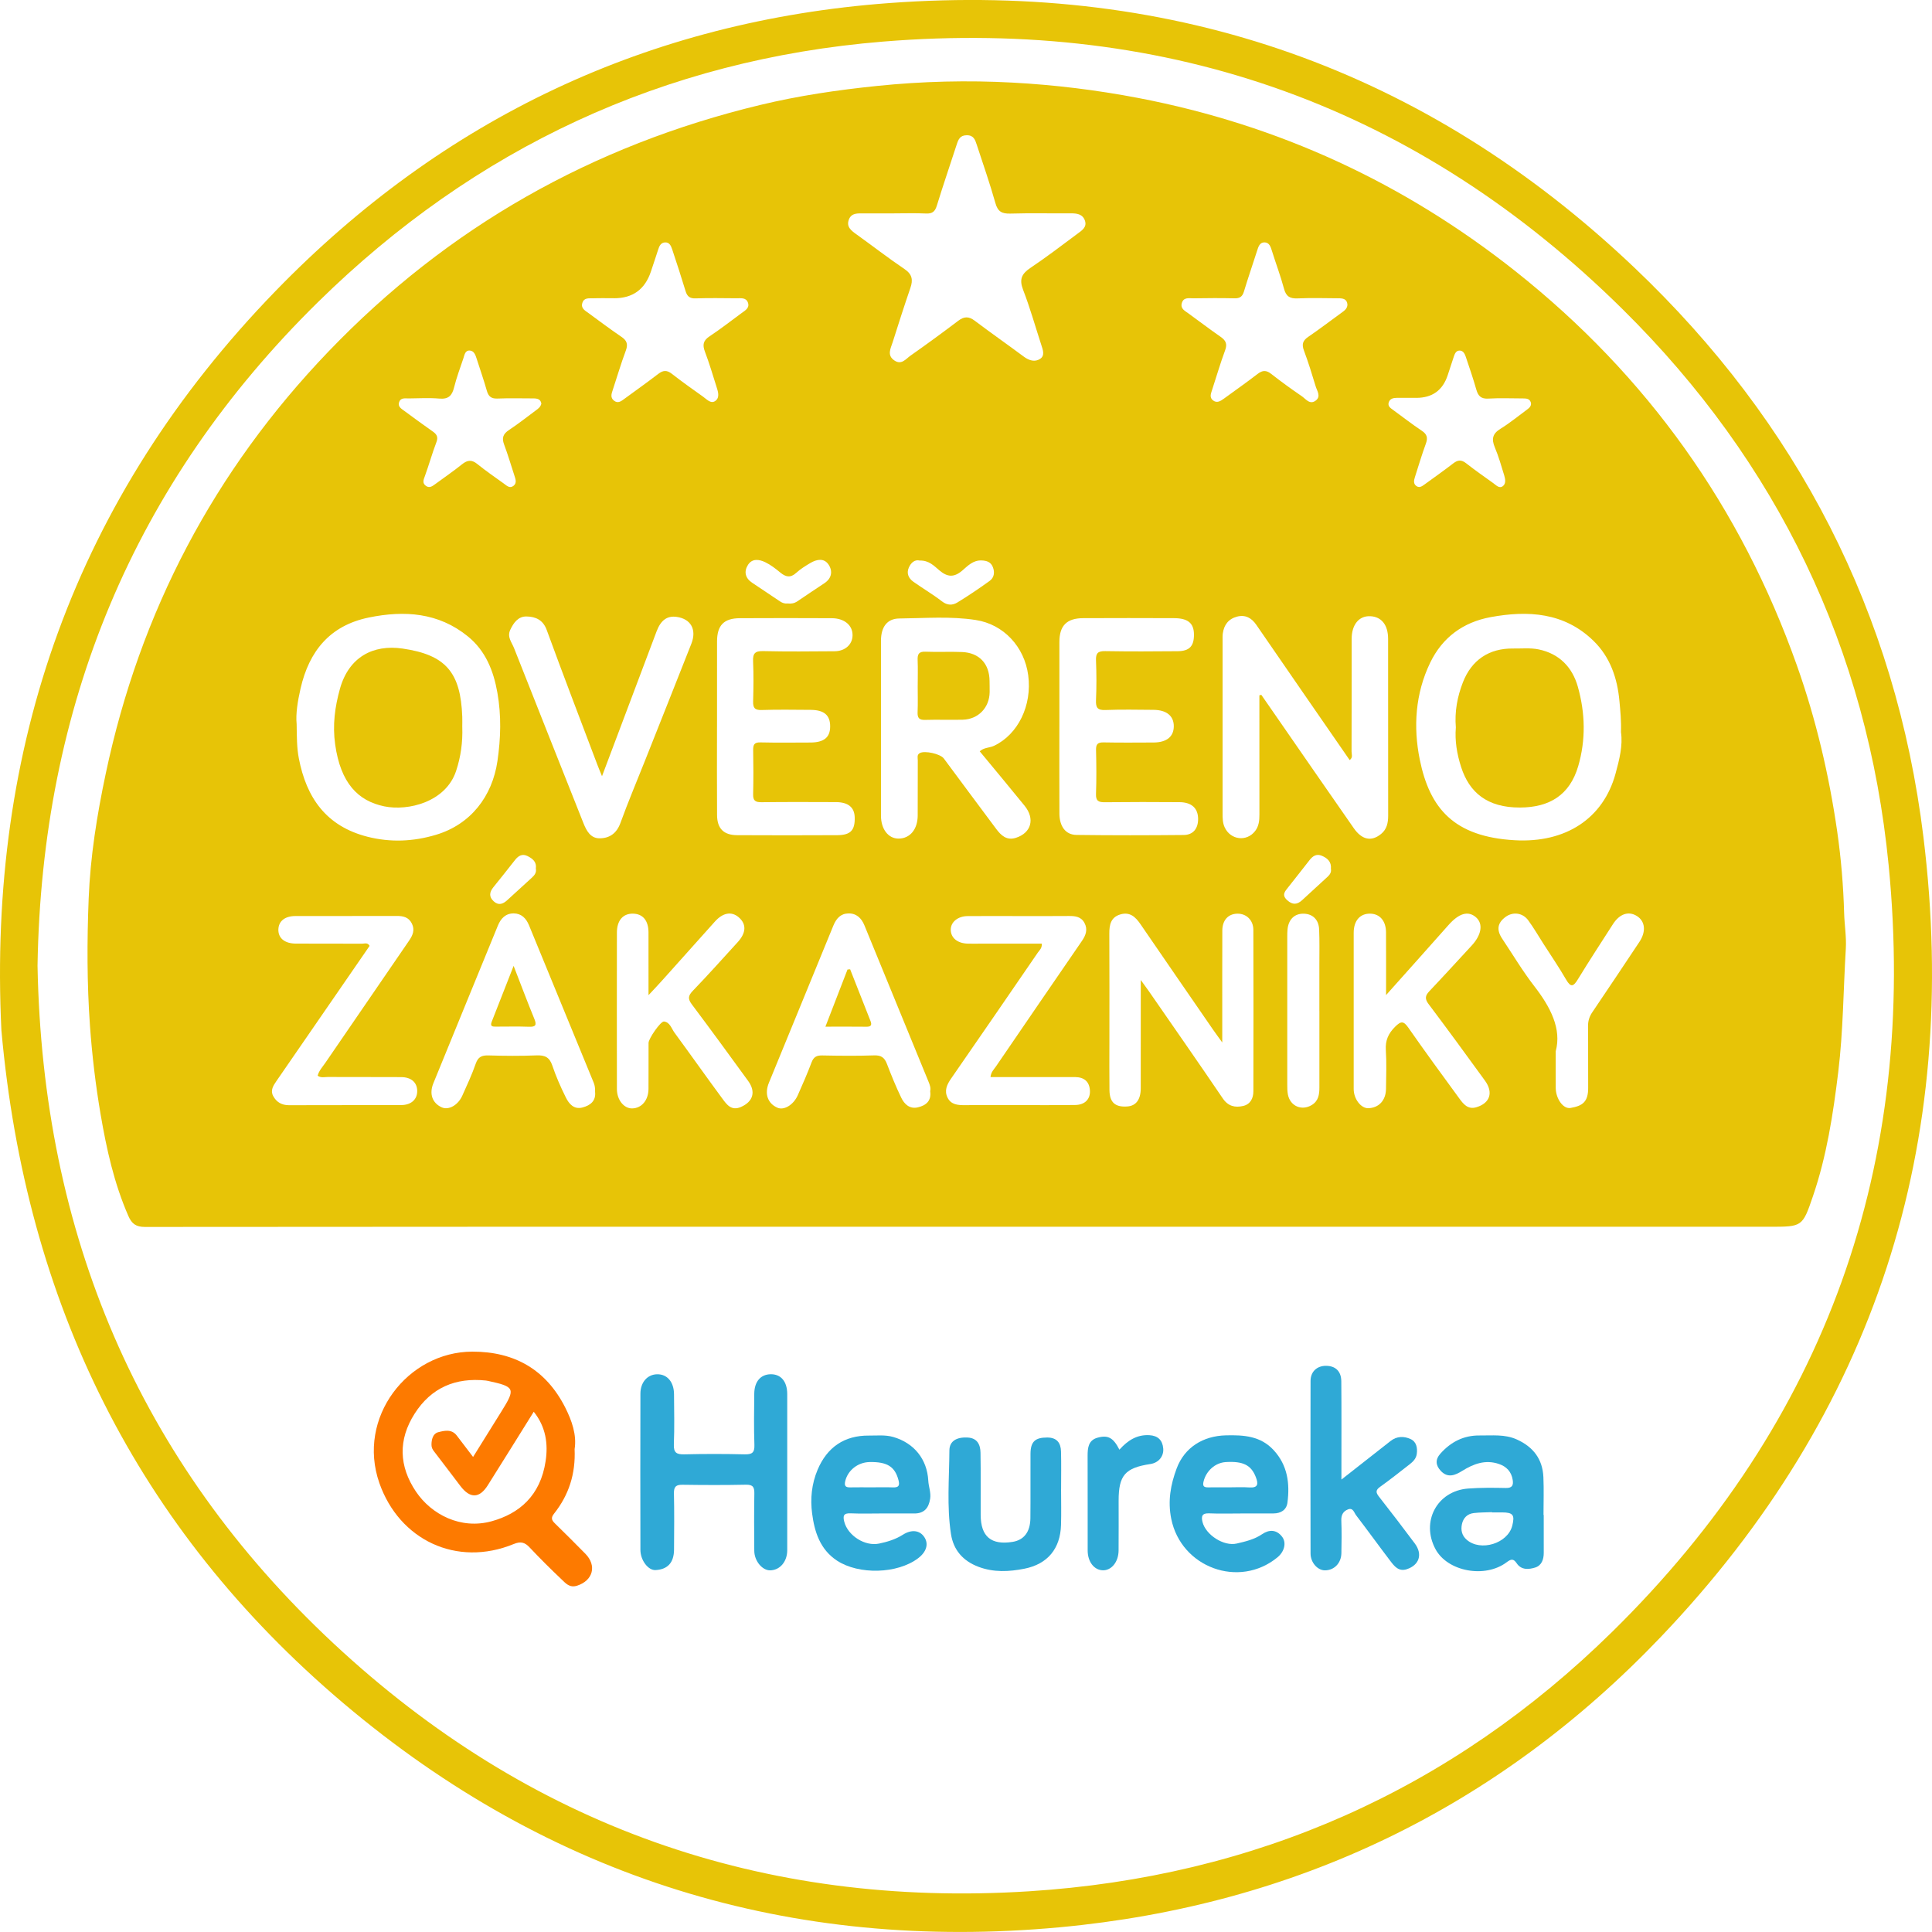 <svg xmlns="http://www.w3.org/2000/svg" width="94" height="94" viewBox="0 0 94 94" fill="none">
    <g clip-path="url(#clip0_32_2094)">
        <path d="M0.068 50.129C-0.6 36.359 3.654 24.216 13.394 14.172C21.552 5.76 31.562 1.012 43.265 0.149C57.196 -0.879 69.372 3.381 79.516 13.018C87.453 20.558 92.244 29.824 93.583 40.724C95.417 55.66 91.217 68.727 80.816 79.633C72.87 87.966 63.022 92.703 51.575 93.769C38.49 94.985 26.755 91.376 16.7 82.862C6.654 74.354 1.256 63.385 0.068 50.129ZM1.826 46.986C2.069 59.983 6.715 71.084 16.221 79.954C25.722 88.819 37.085 92.845 50.072 92.019C61.064 91.32 70.6 87.1 78.44 79.395C88.858 69.156 93.313 56.621 91.89 42.092C90.859 31.557 86.474 22.493 78.972 15.071C69.013 5.216 56.918 0.882 42.96 2.024C32.293 2.896 23.095 7.207 15.477 14.693C6.473 23.541 2.031 34.383 1.826 46.986Z" fill="#E7C407"/>
        <path d="M47.029 59.685C33.705 59.685 20.38 59.682 7.055 59.696C6.616 59.696 6.412 59.543 6.246 59.163C5.552 57.576 5.182 55.903 4.893 54.207C4.651 52.787 4.482 51.359 4.378 49.919C4.23 47.852 4.232 45.784 4.314 43.723C4.394 41.675 4.72 39.646 5.146 37.634C6.812 29.761 10.411 22.911 15.979 17.106C21.795 11.041 28.822 7.073 36.982 5.108C38.86 4.655 40.766 4.376 42.693 4.179C44.886 3.954 47.078 3.901 49.268 4.019C51.322 4.13 53.36 4.38 55.392 4.769C62.209 6.076 68.315 8.904 73.736 13.199C80.136 18.273 84.701 24.68 87.431 32.388C88.359 35.008 88.99 37.703 89.387 40.449C89.577 41.765 89.687 43.093 89.725 44.427C89.741 45.001 89.841 45.578 89.807 46.154C89.686 48.154 89.681 50.156 89.439 52.154C89.189 54.209 88.878 56.24 88.207 58.202C87.699 59.691 87.689 59.687 86.109 59.687C73.082 59.687 60.056 59.687 47.029 59.687V59.685ZM43.516 10.383C43.019 10.383 42.523 10.382 42.025 10.383C41.745 10.384 41.431 10.345 41.302 10.68C41.166 11.036 41.416 11.219 41.67 11.402C42.451 11.961 43.21 12.552 44.006 13.089C44.384 13.344 44.43 13.615 44.294 14.01C43.993 14.886 43.712 15.768 43.432 16.65C43.335 16.955 43.138 17.287 43.521 17.542C43.864 17.771 44.075 17.461 44.296 17.306C45.082 16.755 45.857 16.187 46.623 15.607C46.905 15.393 47.133 15.384 47.42 15.601C48.214 16.199 49.028 16.769 49.825 17.361C50.077 17.548 50.36 17.623 50.606 17.461C50.852 17.299 50.739 17.017 50.662 16.778C50.37 15.881 50.116 14.972 49.776 14.095C49.581 13.587 49.711 13.319 50.135 13.034C50.917 12.509 51.668 11.935 52.425 11.371C52.631 11.217 52.898 11.058 52.786 10.733C52.675 10.413 52.392 10.378 52.091 10.38C51.113 10.387 50.136 10.363 49.159 10.392C48.75 10.404 48.547 10.299 48.43 9.879C48.161 8.925 47.833 7.987 47.524 7.044C47.446 6.808 47.378 6.577 47.036 6.58C46.704 6.583 46.627 6.79 46.546 7.037C46.225 8.027 45.886 9.013 45.58 10.008C45.491 10.299 45.357 10.402 45.057 10.388C44.545 10.364 44.03 10.381 43.516 10.381V10.383ZM61.272 33.83C61.304 33.822 61.336 33.814 61.368 33.807C61.566 34.092 61.764 34.377 61.961 34.662C63.262 36.541 64.559 38.421 65.867 40.295C66.267 40.868 66.728 40.958 67.196 40.575C67.477 40.347 67.54 40.032 67.54 39.684C67.536 36.817 67.539 33.951 67.537 31.084C67.537 30.405 67.216 30.004 66.667 29.981C66.118 29.958 65.763 30.392 65.763 31.096C65.762 32.918 65.765 34.741 65.759 36.564C65.759 36.697 65.837 36.858 65.667 36.981C64.901 35.872 64.137 34.771 63.376 33.667C62.624 32.577 61.876 31.485 61.122 30.396C60.896 30.069 60.592 29.893 60.185 30.002C59.771 30.112 59.551 30.403 59.495 30.819C59.479 30.934 59.484 31.051 59.484 31.167C59.484 33.967 59.484 36.767 59.484 39.568C59.484 39.8 59.484 40.031 59.584 40.25C59.869 40.872 60.657 40.969 61.07 40.43C61.251 40.194 61.277 39.918 61.276 39.629C61.272 37.697 61.274 35.763 61.274 33.83H61.272ZM78.867 35.621C78.886 35.07 78.837 34.599 78.794 34.124C78.693 32.997 78.343 31.97 77.529 31.178C76.109 29.797 74.349 29.69 72.526 30.026C71.195 30.271 70.183 31.006 69.586 32.24C68.858 33.745 68.757 35.375 69.077 36.952C69.562 39.345 70.749 40.712 73.697 40.881C76.186 41.024 78.007 39.818 78.602 37.643C78.788 36.964 78.964 36.269 78.867 35.622V35.621ZM14.433 35.215C14.442 35.874 14.441 36.378 14.538 36.888C14.907 38.822 15.878 40.2 17.876 40.71C19.005 40.997 20.116 40.946 21.218 40.615C22.893 40.113 23.952 38.757 24.204 37.023C24.366 35.907 24.396 34.822 24.201 33.708C24.011 32.626 23.621 31.66 22.765 30.964C21.334 29.801 19.675 29.689 17.944 30.045C16.048 30.435 15.039 31.682 14.623 33.501C14.483 34.115 14.384 34.731 14.432 35.215L14.433 35.215ZM47.669 36.555C47.873 36.364 48.141 36.391 48.363 36.287C49.53 35.736 50.223 34.323 50.027 32.854C49.842 31.464 48.83 30.376 47.477 30.166C46.243 29.975 44.995 30.08 43.755 30.092C43.158 30.098 42.864 30.507 42.863 31.178C42.861 34.013 42.861 36.848 42.863 39.682C42.863 40.346 43.222 40.805 43.724 40.801C44.275 40.797 44.647 40.351 44.65 39.679C44.653 38.784 44.649 37.889 44.654 36.994C44.654 36.872 44.6 36.724 44.754 36.64C44.993 36.509 45.751 36.676 45.921 36.904C46.772 38.047 47.617 39.194 48.471 40.333C48.705 40.645 48.978 40.908 49.429 40.763C50.176 40.523 50.368 39.84 49.85 39.202C49.132 38.316 48.4 37.442 47.669 36.556V36.555ZM51.543 35.36C51.543 36.768 51.539 38.176 51.545 39.585C51.548 40.206 51.846 40.617 52.374 40.623C54.113 40.646 55.853 40.643 57.592 40.626C58.056 40.621 58.296 40.31 58.293 39.841C58.29 39.325 57.979 39.032 57.387 39.029C56.178 39.02 54.968 39.018 53.76 39.032C53.453 39.035 53.312 38.975 53.325 38.627C53.351 37.915 53.344 37.202 53.327 36.49C53.32 36.21 53.408 36.116 53.692 36.121C54.504 36.137 55.316 36.129 56.127 36.126C56.764 36.123 57.111 35.839 57.11 35.331C57.109 34.83 56.755 34.541 56.121 34.537C55.342 34.532 54.563 34.514 53.786 34.545C53.399 34.561 53.309 34.43 53.325 34.067C53.353 33.423 53.351 32.775 53.325 32.13C53.311 31.784 53.417 31.674 53.768 31.68C54.944 31.7 56.12 31.695 57.296 31.684C57.878 31.679 58.099 31.433 58.091 30.859C58.084 30.319 57.798 30.079 57.123 30.076C55.649 30.07 54.174 30.069 52.7 30.076C51.9 30.08 51.545 30.441 51.544 31.233C51.541 32.608 51.544 33.984 51.544 35.359L51.543 35.36ZM34.885 35.382C34.885 36.806 34.878 38.231 34.888 39.654C34.892 40.313 35.21 40.632 35.867 40.635C37.49 40.644 39.112 40.643 40.735 40.635C41.386 40.632 41.604 40.397 41.585 39.763C41.571 39.281 41.27 39.029 40.672 39.026C39.463 39.021 38.254 39.017 37.045 39.031C36.749 39.033 36.635 38.954 36.643 38.642C36.661 37.931 36.657 37.218 36.645 36.507C36.641 36.25 36.685 36.113 36.993 36.121C37.803 36.14 38.616 36.129 39.426 36.127C40.091 36.125 40.391 35.877 40.391 35.342C40.391 34.796 40.097 34.542 39.44 34.538C38.646 34.533 37.85 34.519 37.056 34.545C36.715 34.556 36.634 34.434 36.643 34.12C36.661 33.474 36.669 32.828 36.641 32.183C36.623 31.799 36.727 31.669 37.132 31.679C38.291 31.707 39.45 31.694 40.609 31.686C41.114 31.682 41.467 31.363 41.48 30.929C41.496 30.433 41.094 30.082 40.47 30.078C38.98 30.07 37.489 30.071 35.999 30.078C35.219 30.081 34.889 30.424 34.887 31.208C34.884 32.6 34.887 33.991 34.886 35.383L34.885 35.382ZM55.505 47.683C55.692 47.942 55.791 48.073 55.884 48.208C57.09 49.95 58.304 51.689 59.494 53.443C59.755 53.828 60.096 53.899 60.483 53.81C60.832 53.731 60.982 53.441 60.982 53.096C60.986 50.478 60.991 47.859 60.981 45.241C60.979 44.762 60.634 44.445 60.2 44.454C59.755 44.464 59.473 44.77 59.471 45.279C59.465 46.72 59.469 48.163 59.468 49.604C59.468 49.927 59.468 50.249 59.468 50.721C59.257 50.427 59.133 50.261 59.015 50.09C57.841 48.386 56.664 46.682 55.495 44.974C55.253 44.619 54.978 44.353 54.514 44.489C54.043 44.626 53.97 44.998 53.973 45.432C53.983 47.189 53.977 48.946 53.977 50.703C53.977 51.481 53.969 52.26 53.98 53.039C53.988 53.64 54.258 53.877 54.85 53.834C55.271 53.804 55.502 53.501 55.502 52.947C55.506 51.245 55.503 49.542 55.503 47.686L55.505 47.683ZM29.29 37.766C29.181 37.498 29.116 37.347 29.059 37.194C28.235 35.014 27.4 32.839 26.6 30.65C26.418 30.151 26.05 30.003 25.62 29.994C25.219 29.985 24.99 30.292 24.826 30.645C24.664 30.994 24.897 31.246 25.008 31.526C26.131 34.37 27.26 37.211 28.388 40.053C28.534 40.419 28.73 40.784 29.162 40.787C29.652 40.791 30.005 40.548 30.189 40.035C30.561 39.011 30.987 38.005 31.389 36.991C32.139 35.101 32.892 33.213 33.637 31.321C33.907 30.633 33.616 30.112 32.923 30.014C32.465 29.949 32.154 30.169 31.947 30.716C31.072 33.035 30.2 35.355 29.29 37.767V37.766ZM67.438 48.416C67.438 47.304 67.443 46.331 67.436 45.359C67.432 44.801 67.129 44.459 66.663 44.453C66.173 44.446 65.864 44.792 65.863 45.379C65.86 47.914 65.86 50.449 65.863 52.985C65.863 53.474 66.222 53.93 66.573 53.919C67.089 53.902 67.428 53.54 67.435 52.977C67.443 52.347 67.467 51.715 67.427 51.089C67.398 50.619 67.547 50.286 67.878 49.956C68.167 49.668 68.291 49.671 68.524 50.004C69.329 51.158 70.16 52.295 70.991 53.43C71.192 53.704 71.408 53.997 71.828 53.873C72.492 53.676 72.671 53.158 72.25 52.578C71.346 51.331 70.437 50.088 69.511 48.858C69.322 48.608 69.332 48.451 69.538 48.233C70.234 47.499 70.913 46.752 71.599 46.011C72.088 45.484 72.172 44.944 71.814 44.631C71.431 44.298 70.987 44.431 70.473 45.01C69.498 46.112 68.514 47.209 67.436 48.417L67.438 48.416ZM31.553 48.416C31.553 47.308 31.556 46.337 31.552 45.366C31.55 44.789 31.279 44.465 30.804 44.453C30.315 44.441 30.015 44.779 30.015 45.38C30.011 47.915 30.011 50.45 30.015 52.985C30.015 53.517 30.36 53.938 30.759 53.929C31.22 53.919 31.549 53.531 31.552 52.977C31.557 52.232 31.552 51.486 31.555 50.74C31.555 50.535 32.142 49.681 32.306 49.7C32.597 49.734 32.67 50.043 32.817 50.243C33.601 51.31 34.363 52.394 35.151 53.459C35.359 53.743 35.587 54.06 36.045 53.861C36.64 53.603 36.788 53.124 36.399 52.59C35.494 51.344 34.586 50.1 33.662 48.869C33.463 48.605 33.474 48.451 33.706 48.21C34.452 47.435 35.169 46.632 35.895 45.837C36.309 45.383 36.324 44.959 35.942 44.63C35.592 44.329 35.172 44.403 34.781 44.84C33.929 45.789 33.082 46.74 32.23 47.689C32.038 47.904 31.838 48.113 31.556 48.416H31.553ZM45.257 53.09C45.296 52.937 45.24 52.784 45.176 52.627C44.135 50.091 43.097 47.553 42.055 45.016C41.911 44.665 41.662 44.43 41.27 44.442C40.898 44.453 40.688 44.692 40.549 45.029C39.507 47.583 38.453 50.132 37.409 52.685C37.187 53.231 37.357 53.689 37.825 53.895C38.144 54.035 38.606 53.761 38.816 53.286C39.05 52.758 39.283 52.228 39.487 51.687C39.586 51.426 39.73 51.347 40.002 51.352C40.846 51.369 41.691 51.378 42.534 51.349C42.878 51.337 43.038 51.461 43.154 51.765C43.366 52.32 43.591 52.872 43.849 53.407C44.002 53.727 44.263 53.972 44.664 53.876C45.051 53.782 45.325 53.569 45.257 53.09ZM28.953 53.121C28.959 52.965 28.945 52.822 28.886 52.678C27.833 50.125 26.784 47.569 25.736 45.013C25.598 44.68 25.369 44.445 24.998 44.441C24.604 44.437 24.368 44.682 24.224 45.035C23.178 47.593 22.127 50.147 21.085 52.706C20.872 53.227 21.038 53.671 21.492 53.877C21.826 54.028 22.284 53.776 22.494 53.306C22.724 52.793 22.963 52.28 23.147 51.75C23.262 51.419 23.444 51.341 23.769 51.351C24.547 51.374 25.328 51.381 26.106 51.349C26.509 51.333 26.737 51.437 26.873 51.844C27.052 52.375 27.28 52.893 27.53 53.395C27.684 53.708 27.926 53.994 28.341 53.884C28.718 53.783 29.002 53.572 28.953 53.121ZM50.687 45.91C50.706 46.137 50.572 46.234 50.494 46.348C49.091 48.396 47.685 50.44 46.272 52.481C46.072 52.771 45.935 53.065 46.102 53.403C46.276 53.757 46.614 53.773 46.958 53.77C47.736 53.762 48.514 53.767 49.292 53.767C50.302 53.767 51.312 53.776 52.322 53.762C52.79 53.755 53.057 53.471 53.029 53.049C52.999 52.609 52.734 52.408 52.306 52.404C52.007 52.401 51.71 52.404 51.412 52.404C50.342 52.404 49.274 52.404 48.192 52.404C48.219 52.152 48.362 52.027 48.461 51.882C49.851 49.847 51.243 47.813 52.64 45.781C52.831 45.503 52.934 45.221 52.764 44.904C52.599 44.596 52.311 44.564 51.995 44.567C51.118 44.576 50.241 44.57 49.363 44.57C48.601 44.57 47.84 44.565 47.078 44.572C46.599 44.576 46.254 44.865 46.258 45.24C46.263 45.633 46.583 45.896 47.081 45.912C47.28 45.917 47.478 45.913 47.677 45.913C48.68 45.913 49.683 45.913 50.687 45.913V45.91ZM15.455 52.336C15.521 52.087 15.696 51.907 15.832 51.707C17.187 49.726 18.544 47.745 19.904 45.766C20.083 45.506 20.193 45.248 20.04 44.937C19.883 44.619 19.614 44.563 19.294 44.565C17.653 44.571 16.013 44.565 14.373 44.569C13.86 44.57 13.556 44.817 13.544 45.221C13.532 45.642 13.849 45.907 14.389 45.91C15.466 45.915 16.543 45.909 17.62 45.915C17.736 45.915 17.885 45.843 17.983 46.021C16.475 48.21 14.964 50.404 13.45 52.597C13.295 52.822 13.145 53.05 13.29 53.323C13.448 53.619 13.7 53.773 14.057 53.773C15.879 53.765 17.702 53.773 19.524 53.766C20.019 53.764 20.315 53.474 20.299 53.056C20.284 52.658 20.002 52.409 19.52 52.406C18.328 52.399 17.134 52.406 15.942 52.4C15.784 52.4 15.614 52.454 15.455 52.337V52.336ZM65.558 14.811C65.533 14.537 65.328 14.514 65.124 14.513C64.463 14.508 63.8 14.489 63.139 14.518C62.766 14.534 62.574 14.429 62.473 14.05C62.307 13.428 62.077 12.824 61.886 12.21C61.824 12.01 61.76 11.799 61.528 11.793C61.291 11.787 61.225 12.003 61.163 12.2C60.953 12.861 60.723 13.517 60.524 14.181C60.449 14.434 60.32 14.52 60.065 14.514C59.403 14.5 58.741 14.502 58.08 14.514C57.864 14.518 57.584 14.441 57.499 14.752C57.425 15.022 57.651 15.123 57.823 15.249C58.344 15.629 58.858 16.019 59.387 16.387C59.64 16.563 59.724 16.733 59.606 17.047C59.37 17.681 59.184 18.334 58.972 18.976C58.913 19.154 58.838 19.337 59.014 19.477C59.21 19.632 59.387 19.512 59.553 19.392C60.102 18.993 60.657 18.602 61.194 18.189C61.43 18.007 61.611 18.005 61.849 18.191C62.331 18.568 62.827 18.928 63.332 19.273C63.532 19.409 63.727 19.712 64.019 19.487C64.281 19.286 64.083 19.025 64.014 18.801C63.837 18.216 63.658 17.631 63.444 17.06C63.33 16.76 63.378 16.577 63.644 16.394C64.19 16.021 64.717 15.62 65.252 15.23C65.399 15.122 65.558 15.025 65.558 14.811ZM29.885 14.51C29.538 14.51 29.19 14.501 28.843 14.514C28.655 14.521 28.426 14.473 28.338 14.726C28.242 15.004 28.47 15.111 28.634 15.233C29.165 15.627 29.698 16.02 30.243 16.394C30.504 16.572 30.562 16.752 30.449 17.057C30.212 17.691 30.022 18.343 29.809 18.985C29.749 19.164 29.691 19.342 29.864 19.486C30.069 19.655 30.232 19.512 30.394 19.394C30.941 18.994 31.495 18.601 32.032 18.188C32.267 18.008 32.45 18.001 32.69 18.188C33.184 18.575 33.7 18.938 34.211 19.303C34.393 19.432 34.595 19.674 34.819 19.495C35.031 19.325 34.932 19.04 34.857 18.805C34.677 18.238 34.509 17.666 34.298 17.111C34.172 16.779 34.211 16.57 34.522 16.364C35.059 16.009 35.568 15.61 36.088 15.228C36.26 15.101 36.483 14.984 36.39 14.723C36.297 14.464 36.043 14.514 35.833 14.512C35.17 14.507 34.508 14.495 33.848 14.517C33.563 14.527 33.435 14.425 33.356 14.163C33.151 13.484 32.929 12.809 32.706 12.136C32.648 11.962 32.571 11.774 32.342 11.795C32.155 11.812 32.078 11.966 32.026 12.134C31.911 12.496 31.787 12.855 31.668 13.216C31.38 14.079 30.786 14.511 29.884 14.511L29.885 14.51ZM75.692 51.152C75.692 51.909 75.688 52.423 75.693 52.936C75.698 53.454 76.055 53.968 76.412 53.907C76.986 53.807 77.276 53.624 77.271 52.923C77.263 51.929 77.276 50.935 77.264 49.941C77.261 49.681 77.325 49.466 77.472 49.25C78.242 48.114 79.003 46.97 79.764 45.827C80.1 45.321 80.046 44.819 79.638 44.566C79.236 44.315 78.799 44.462 78.478 44.962C77.906 45.854 77.325 46.74 76.773 47.644C76.561 47.99 76.435 48.071 76.198 47.661C75.851 47.061 75.457 46.486 75.083 45.901C74.843 45.525 74.618 45.136 74.354 44.776C74.083 44.406 73.609 44.351 73.256 44.609C72.855 44.904 72.801 45.242 73.091 45.676C73.606 46.447 74.082 47.248 74.648 47.979C75.438 48.998 75.989 50.06 75.691 51.153L75.692 51.152ZM68.908 19.357C68.594 19.357 68.278 19.357 67.964 19.357C67.787 19.357 67.623 19.397 67.566 19.585C67.512 19.762 67.652 19.853 67.774 19.941C68.243 20.282 68.7 20.639 69.181 20.961C69.438 21.133 69.476 21.307 69.374 21.586C69.176 22.129 69.01 22.684 68.835 23.235C68.79 23.38 68.764 23.538 68.909 23.645C69.06 23.755 69.192 23.657 69.314 23.568C69.782 23.228 70.256 22.893 70.714 22.54C70.932 22.372 71.107 22.362 71.331 22.538C71.76 22.875 72.209 23.187 72.653 23.506C72.796 23.608 72.951 23.793 73.131 23.644C73.279 23.52 73.238 23.3 73.186 23.128C73.046 22.669 72.914 22.205 72.729 21.765C72.562 21.365 72.614 21.103 73 20.865C73.449 20.588 73.861 20.25 74.288 19.935C74.41 19.845 74.535 19.738 74.477 19.567C74.419 19.398 74.259 19.385 74.105 19.385C73.542 19.385 72.977 19.359 72.416 19.393C72.059 19.415 71.918 19.267 71.828 18.952C71.674 18.412 71.492 17.88 71.312 17.347C71.264 17.206 71.184 17.053 71.011 17.057C70.836 17.061 70.778 17.218 70.73 17.363C70.63 17.661 70.534 17.96 70.436 18.258C70.194 18.991 69.685 19.358 68.908 19.358V19.357ZM26.338 19.639C26.309 19.42 26.141 19.384 25.947 19.384C25.368 19.384 24.787 19.366 24.209 19.391C23.905 19.404 23.766 19.292 23.686 19.009C23.537 18.485 23.357 17.97 23.19 17.449C23.134 17.272 23.066 17.073 22.863 17.056C22.627 17.037 22.601 17.269 22.545 17.435C22.388 17.905 22.212 18.37 22.093 18.851C21.994 19.252 21.817 19.431 21.378 19.393C20.886 19.35 20.386 19.38 19.889 19.385C19.714 19.387 19.498 19.337 19.42 19.562C19.342 19.785 19.529 19.887 19.674 19.993C20.128 20.326 20.58 20.662 21.041 20.983C21.242 21.122 21.334 21.25 21.233 21.514C21.028 22.053 20.873 22.611 20.676 23.154C20.609 23.337 20.533 23.499 20.719 23.637C20.885 23.76 21.027 23.665 21.166 23.561C21.605 23.237 22.058 22.93 22.483 22.587C22.746 22.377 22.954 22.358 23.223 22.576C23.634 22.909 24.071 23.21 24.501 23.518C24.644 23.621 24.797 23.786 24.985 23.637C25.158 23.5 25.082 23.307 25.026 23.133C24.861 22.63 24.713 22.122 24.527 21.627C24.406 21.306 24.478 21.112 24.762 20.924C25.216 20.623 25.646 20.283 26.084 19.958C26.189 19.88 26.299 19.801 26.339 19.64L26.338 19.639ZM64.193 49.187C64.193 48.425 64.193 47.665 64.193 46.904C64.193 46.342 64.206 45.779 64.181 45.218C64.161 44.742 63.867 44.467 63.437 44.455C62.987 44.443 62.691 44.728 62.643 45.223C62.632 45.338 62.631 45.454 62.631 45.57C62.631 47.968 62.63 50.366 62.631 52.764C62.631 52.929 62.631 53.097 62.663 53.257C62.772 53.817 63.333 54.059 63.818 53.767C64.15 53.569 64.194 53.25 64.194 52.908C64.193 51.667 64.194 50.428 64.194 49.188L64.193 49.187ZM44.747 27.273C44.517 27.216 44.33 27.363 44.219 27.613C44.092 27.901 44.209 28.14 44.442 28.306C44.9 28.632 45.388 28.916 45.832 29.26C46.095 29.463 46.348 29.456 46.582 29.312C47.118 28.986 47.638 28.632 48.147 28.266C48.37 28.106 48.408 27.848 48.307 27.593C48.211 27.349 48.02 27.277 47.756 27.268C47.337 27.253 47.079 27.538 46.818 27.761C46.413 28.106 46.096 28.081 45.706 27.752C45.45 27.538 45.202 27.259 44.747 27.273ZM38.328 29.362C38.494 29.381 38.649 29.356 38.796 29.256C39.233 28.957 39.676 28.666 40.117 28.371C40.47 28.134 40.522 27.785 40.315 27.472C40.096 27.141 39.739 27.209 39.431 27.39C39.19 27.533 38.945 27.684 38.739 27.872C38.459 28.128 38.23 28.076 37.964 27.856C37.736 27.667 37.494 27.479 37.228 27.352C36.94 27.215 36.596 27.157 36.389 27.489C36.186 27.814 36.26 28.127 36.589 28.349C37.041 28.655 37.499 28.953 37.952 29.261C38.067 29.339 38.186 29.378 38.329 29.361L38.328 29.362ZM64.754 42.269C64.787 41.926 64.579 41.747 64.306 41.634C64.054 41.529 63.868 41.649 63.712 41.852C63.371 42.295 63.019 42.731 62.674 43.172C62.522 43.366 62.344 43.54 62.626 43.797C62.893 44.04 63.115 44.017 63.358 43.793C63.77 43.414 64.182 43.036 64.594 42.657C64.709 42.551 64.785 42.43 64.754 42.269ZM26.071 42.261C26.119 41.932 25.911 41.773 25.664 41.65C25.409 41.523 25.22 41.638 25.062 41.838C24.713 42.279 24.367 42.723 24.011 43.159C23.813 43.401 23.776 43.63 24.022 43.854C24.259 44.071 24.477 43.983 24.68 43.797C25.084 43.428 25.485 43.057 25.89 42.691C26.021 42.573 26.106 42.442 26.072 42.26L26.071 42.261Z" fill="#E7C407"/>
        <path d="M27.957 70.501C28.011 71.715 27.673 72.742 26.961 73.64C26.796 73.847 26.833 73.959 27.001 74.122C27.5 74.606 27.99 75.1 28.479 75.595C29.051 76.176 28.85 76.9 28.082 77.149C27.711 77.27 27.523 77.033 27.321 76.842C26.792 76.341 26.274 75.827 25.775 75.296C25.54 75.043 25.339 74.982 25.001 75.121C22.207 76.27 19.425 74.917 18.459 72.16C17.341 68.967 19.84 65.769 22.979 65.763C25.039 65.759 26.568 66.644 27.499 68.478C27.822 69.116 28.066 69.813 27.958 70.501H27.957ZM23.018 70.886C23.505 70.106 23.949 69.39 24.396 68.674C25.095 67.554 25.058 67.471 23.742 67.186C23.711 67.179 23.678 67.173 23.645 67.169C22.165 67.012 20.979 67.516 20.173 68.782C19.366 70.048 19.405 71.335 20.239 72.574C20.986 73.683 22.417 74.436 23.934 74.012C25.244 73.645 26.294 72.792 26.548 71.082C26.671 70.263 26.565 69.43 25.969 68.687C25.203 69.914 24.473 71.092 23.733 72.265C23.329 72.906 22.874 72.918 22.407 72.309C21.974 71.746 21.55 71.173 21.114 70.611C21.038 70.514 20.996 70.426 20.994 70.304C20.989 70.032 21.071 69.749 21.315 69.685C21.61 69.608 21.972 69.515 22.225 69.847C22.473 70.176 22.724 70.501 23.017 70.886H23.018Z" fill="#FD7A00"/>
        <path d="M38.302 71.604C38.302 72.879 38.304 74.154 38.302 75.431C38.301 75.986 37.94 76.401 37.466 76.404C37.087 76.406 36.703 75.948 36.699 75.458C36.691 74.531 36.686 73.602 36.702 72.675C36.707 72.369 36.648 72.231 36.298 72.237C35.272 72.259 34.245 72.255 33.218 72.24C32.899 72.234 32.782 72.324 32.79 72.659C32.811 73.57 32.801 74.482 32.795 75.392C32.791 76.029 32.485 76.361 31.89 76.391C31.543 76.409 31.161 75.921 31.159 75.411C31.153 72.876 31.152 70.341 31.159 67.808C31.161 67.246 31.505 66.871 31.974 66.864C32.462 66.856 32.79 67.238 32.794 67.837C32.8 68.648 32.819 69.461 32.786 70.271C32.77 70.68 32.916 70.769 33.294 70.76C34.27 70.736 35.248 70.737 36.225 70.76C36.587 70.769 36.719 70.683 36.705 70.297C36.675 69.469 36.691 68.64 36.698 67.812C36.703 67.225 37.002 66.874 37.488 66.863C37.993 66.851 38.301 67.212 38.302 67.827C38.304 69.086 38.302 70.344 38.302 71.604Z" fill="#2FA9D6"/>
        <path d="M65.266 71.987C66.125 71.313 66.892 70.715 67.656 70.112C67.963 69.869 68.313 69.87 68.632 70.017C68.916 70.147 68.974 70.444 68.931 70.746C68.898 70.978 68.74 71.125 68.568 71.258C68.097 71.623 67.632 71.996 67.147 72.341C66.928 72.499 66.934 72.614 67.089 72.813C67.68 73.568 68.265 74.329 68.838 75.099C69.226 75.621 69.054 76.145 68.454 76.346C68.052 76.48 67.843 76.206 67.647 75.949C67.085 75.212 66.543 74.46 65.98 73.724C65.883 73.599 65.834 73.341 65.587 73.438C65.351 73.529 65.25 73.71 65.261 73.985C65.282 74.514 65.275 75.044 65.264 75.573C65.253 76.06 64.91 76.403 64.464 76.404C64.107 76.404 63.765 76.029 63.764 75.584C63.758 72.785 63.757 69.988 63.764 67.189C63.765 66.732 64.08 66.449 64.521 66.453C64.976 66.457 65.255 66.716 65.26 67.202C65.273 68.576 65.265 69.951 65.266 71.325C65.266 71.504 65.266 71.683 65.266 71.984V71.987Z" fill="#2FA9D6"/>
        <path d="M60.37 73.637C59.857 73.637 59.343 73.653 58.83 73.631C58.486 73.616 58.437 73.769 58.507 74.052C58.662 74.674 59.535 75.246 60.171 75.1C60.6 75.001 61.032 74.9 61.411 74.642C61.75 74.412 62.106 74.413 62.379 74.768C62.601 75.057 62.495 75.491 62.154 75.771C60.285 77.307 57.464 76.264 56.986 73.898C56.81 73.027 56.956 72.23 57.251 71.442C57.634 70.421 58.536 69.863 59.644 69.836C60.51 69.815 61.332 69.862 61.972 70.559C62.648 71.294 62.761 72.177 62.64 73.109C62.593 73.466 62.319 73.634 61.959 73.635C61.429 73.637 60.899 73.635 60.369 73.637H60.37ZM59.832 72.365C60.146 72.365 60.462 72.347 60.774 72.37C61.221 72.402 61.229 72.196 61.099 71.862C60.874 71.285 60.487 71.086 59.642 71.136C59.125 71.167 58.688 71.563 58.56 72.074C58.501 72.309 58.574 72.371 58.791 72.367C59.138 72.361 59.485 72.365 59.832 72.365V72.365Z" fill="#2FA9D6"/>
        <path d="M42.931 73.636C42.416 73.636 41.902 73.653 41.39 73.63C41.046 73.615 41.001 73.746 41.078 74.043C41.251 74.708 42.077 75.25 42.776 75.101C43.177 75.017 43.57 74.898 43.928 74.671C44.362 74.395 44.763 74.458 44.977 74.794C45.191 75.127 45.076 75.509 44.666 75.818C43.657 76.58 41.782 76.627 40.722 75.93C39.897 75.386 39.629 74.529 39.513 73.638C39.419 72.925 39.488 72.201 39.78 71.509C40.239 70.419 41.08 69.835 42.279 69.847C42.674 69.851 43.069 69.802 43.464 69.916C44.472 70.208 45.11 70.995 45.165 72.043C45.181 72.336 45.302 72.614 45.256 72.919C45.185 73.379 44.962 73.642 44.472 73.637C43.958 73.632 43.445 73.636 42.931 73.637V73.636ZM42.406 72.365C42.755 72.365 43.103 72.355 43.45 72.368C43.737 72.379 43.783 72.267 43.713 72.007C43.54 71.36 43.171 71.12 42.313 71.135C41.733 71.145 41.245 71.541 41.122 72.071C41.07 72.302 41.147 72.371 41.364 72.367C41.712 72.36 42.059 72.365 42.407 72.365H42.406Z" fill="#2FA9D6"/>
        <path d="M75.109 73.71C75.109 74.323 75.106 74.935 75.11 75.547C75.112 75.874 75.005 76.17 74.693 76.267C74.382 76.364 74.021 76.399 73.794 76.061C73.636 75.827 73.524 75.846 73.301 76.013C72.246 76.805 70.431 76.459 69.846 75.378C69.121 74.039 69.915 72.54 71.43 72.424C72.04 72.378 72.655 72.384 73.266 72.397C73.577 72.404 73.639 72.262 73.6 72.007C73.538 71.608 73.302 71.353 72.925 71.227C72.269 71.006 71.699 71.219 71.142 71.565C70.809 71.772 70.444 71.936 70.097 71.561C69.845 71.289 69.83 71.008 70.077 70.73C70.585 70.158 71.213 69.832 71.991 69.842C72.599 69.85 73.213 69.771 73.799 70.036C74.6 70.397 75.055 70.994 75.093 71.871C75.12 72.482 75.098 73.096 75.098 73.709C75.101 73.709 75.105 73.709 75.108 73.709L75.109 73.71ZM72.592 73.585C72.592 73.585 72.592 73.577 72.592 73.573C72.296 73.586 71.998 73.582 71.704 73.617C71.393 73.653 71.195 73.853 71.13 74.153C71.067 74.443 71.124 74.71 71.363 74.917C72.04 75.504 73.36 75.097 73.578 74.232C73.709 73.71 73.617 73.587 73.086 73.585C72.921 73.585 72.756 73.585 72.592 73.585Z" fill="#2FA9D6"/>
        <path d="M51.626 72.458C51.626 73.038 51.641 73.619 51.623 74.198C51.589 75.347 50.973 76.099 49.843 76.324C49.097 76.472 48.344 76.511 47.603 76.23C46.852 75.946 46.389 75.415 46.269 74.638C46.061 73.29 46.184 71.926 46.192 70.57C46.195 70.113 46.546 69.914 47.077 69.942C47.551 69.966 47.699 70.288 47.706 70.681C47.724 71.692 47.708 72.703 47.714 73.714C47.72 74.763 48.225 75.185 49.265 75.019C49.817 74.93 50.126 74.539 50.133 73.868C50.144 72.824 50.132 71.779 50.138 70.735C50.142 70.139 50.364 69.941 50.951 69.941C51.42 69.941 51.612 70.201 51.623 70.621C51.639 71.233 51.627 71.847 51.627 72.46L51.626 72.458Z" fill="#2FA9D6"/>
        <path d="M54.464 70.533C54.876 70.073 55.324 69.795 55.921 69.828C56.335 69.851 56.56 70.068 56.596 70.472C56.631 70.859 56.367 71.171 55.972 71.231C54.742 71.416 54.426 71.78 54.426 73.011C54.426 73.821 54.431 74.632 54.424 75.442C54.419 76.002 54.07 76.42 53.645 76.401C53.228 76.383 52.921 75.983 52.92 75.439C52.918 73.901 52.922 72.364 52.917 70.827C52.916 70.442 52.956 70.076 53.392 69.952C53.912 69.805 54.171 69.954 54.464 70.533Z" fill="#2FA9D6"/>
        <path d="M70.833 35.391C70.769 34.624 70.904 33.9 71.175 33.202C71.599 32.108 72.453 31.538 73.62 31.553C74.033 31.559 74.459 31.514 74.857 31.595C75.855 31.8 76.498 32.452 76.769 33.414C77.129 34.692 77.162 35.995 76.786 37.279C76.376 38.676 75.396 39.284 73.959 39.29C72.348 39.297 71.483 38.546 71.089 37.317C70.885 36.682 70.779 36.041 70.833 35.39V35.391Z" fill="#E7C407"/>
        <path d="M22.492 35.368C22.517 36.101 22.423 36.815 22.189 37.516C21.685 39.025 19.857 39.47 18.699 39.233C17.414 38.969 16.572 38.097 16.308 36.225C16.173 35.276 16.295 34.385 16.542 33.505C16.974 31.971 18.148 31.346 19.586 31.555C21.698 31.861 22.412 32.721 22.491 34.871C22.497 35.037 22.491 35.203 22.491 35.368H22.492Z" fill="#E7C407"/>
        <path d="M44.651 33.36C44.651 32.946 44.664 32.532 44.647 32.12C44.635 31.836 44.699 31.695 45.025 31.708C45.62 31.733 46.217 31.699 46.81 31.724C47.647 31.759 48.14 32.295 48.146 33.13C48.147 33.312 48.154 33.495 48.151 33.677C48.138 34.434 47.598 34.997 46.842 35.017C46.231 35.032 45.618 35.007 45.006 35.026C44.715 35.035 44.634 34.924 44.645 34.651C44.663 34.221 44.65 33.79 44.65 33.36H44.651Z" fill="#E7C407"/>
        <path d="M41.363 47.161C41.694 48.002 42.025 48.841 42.356 49.682C42.426 49.863 42.385 49.956 42.166 49.955C41.522 49.947 40.879 49.952 40.16 49.952C40.531 48.993 40.883 48.082 41.235 47.171C41.278 47.167 41.321 47.164 41.364 47.16L41.363 47.161Z" fill="#E7C407"/>
        <path d="M24.99 46.995C25.359 47.943 25.663 48.76 25.995 49.565C26.123 49.876 26.065 49.969 25.729 49.956C25.203 49.936 24.674 49.951 24.147 49.95C23.993 49.95 23.827 49.963 23.922 49.717C24.263 48.849 24.602 47.982 24.99 46.993V46.995Z" fill="#E7C407"/>
    </g>
    <defs>
        <clipPath id="clip0_32_2094">
            <rect width="94" height="94" fill="white"/>
        </clipPath>
    </defs>
</svg>
